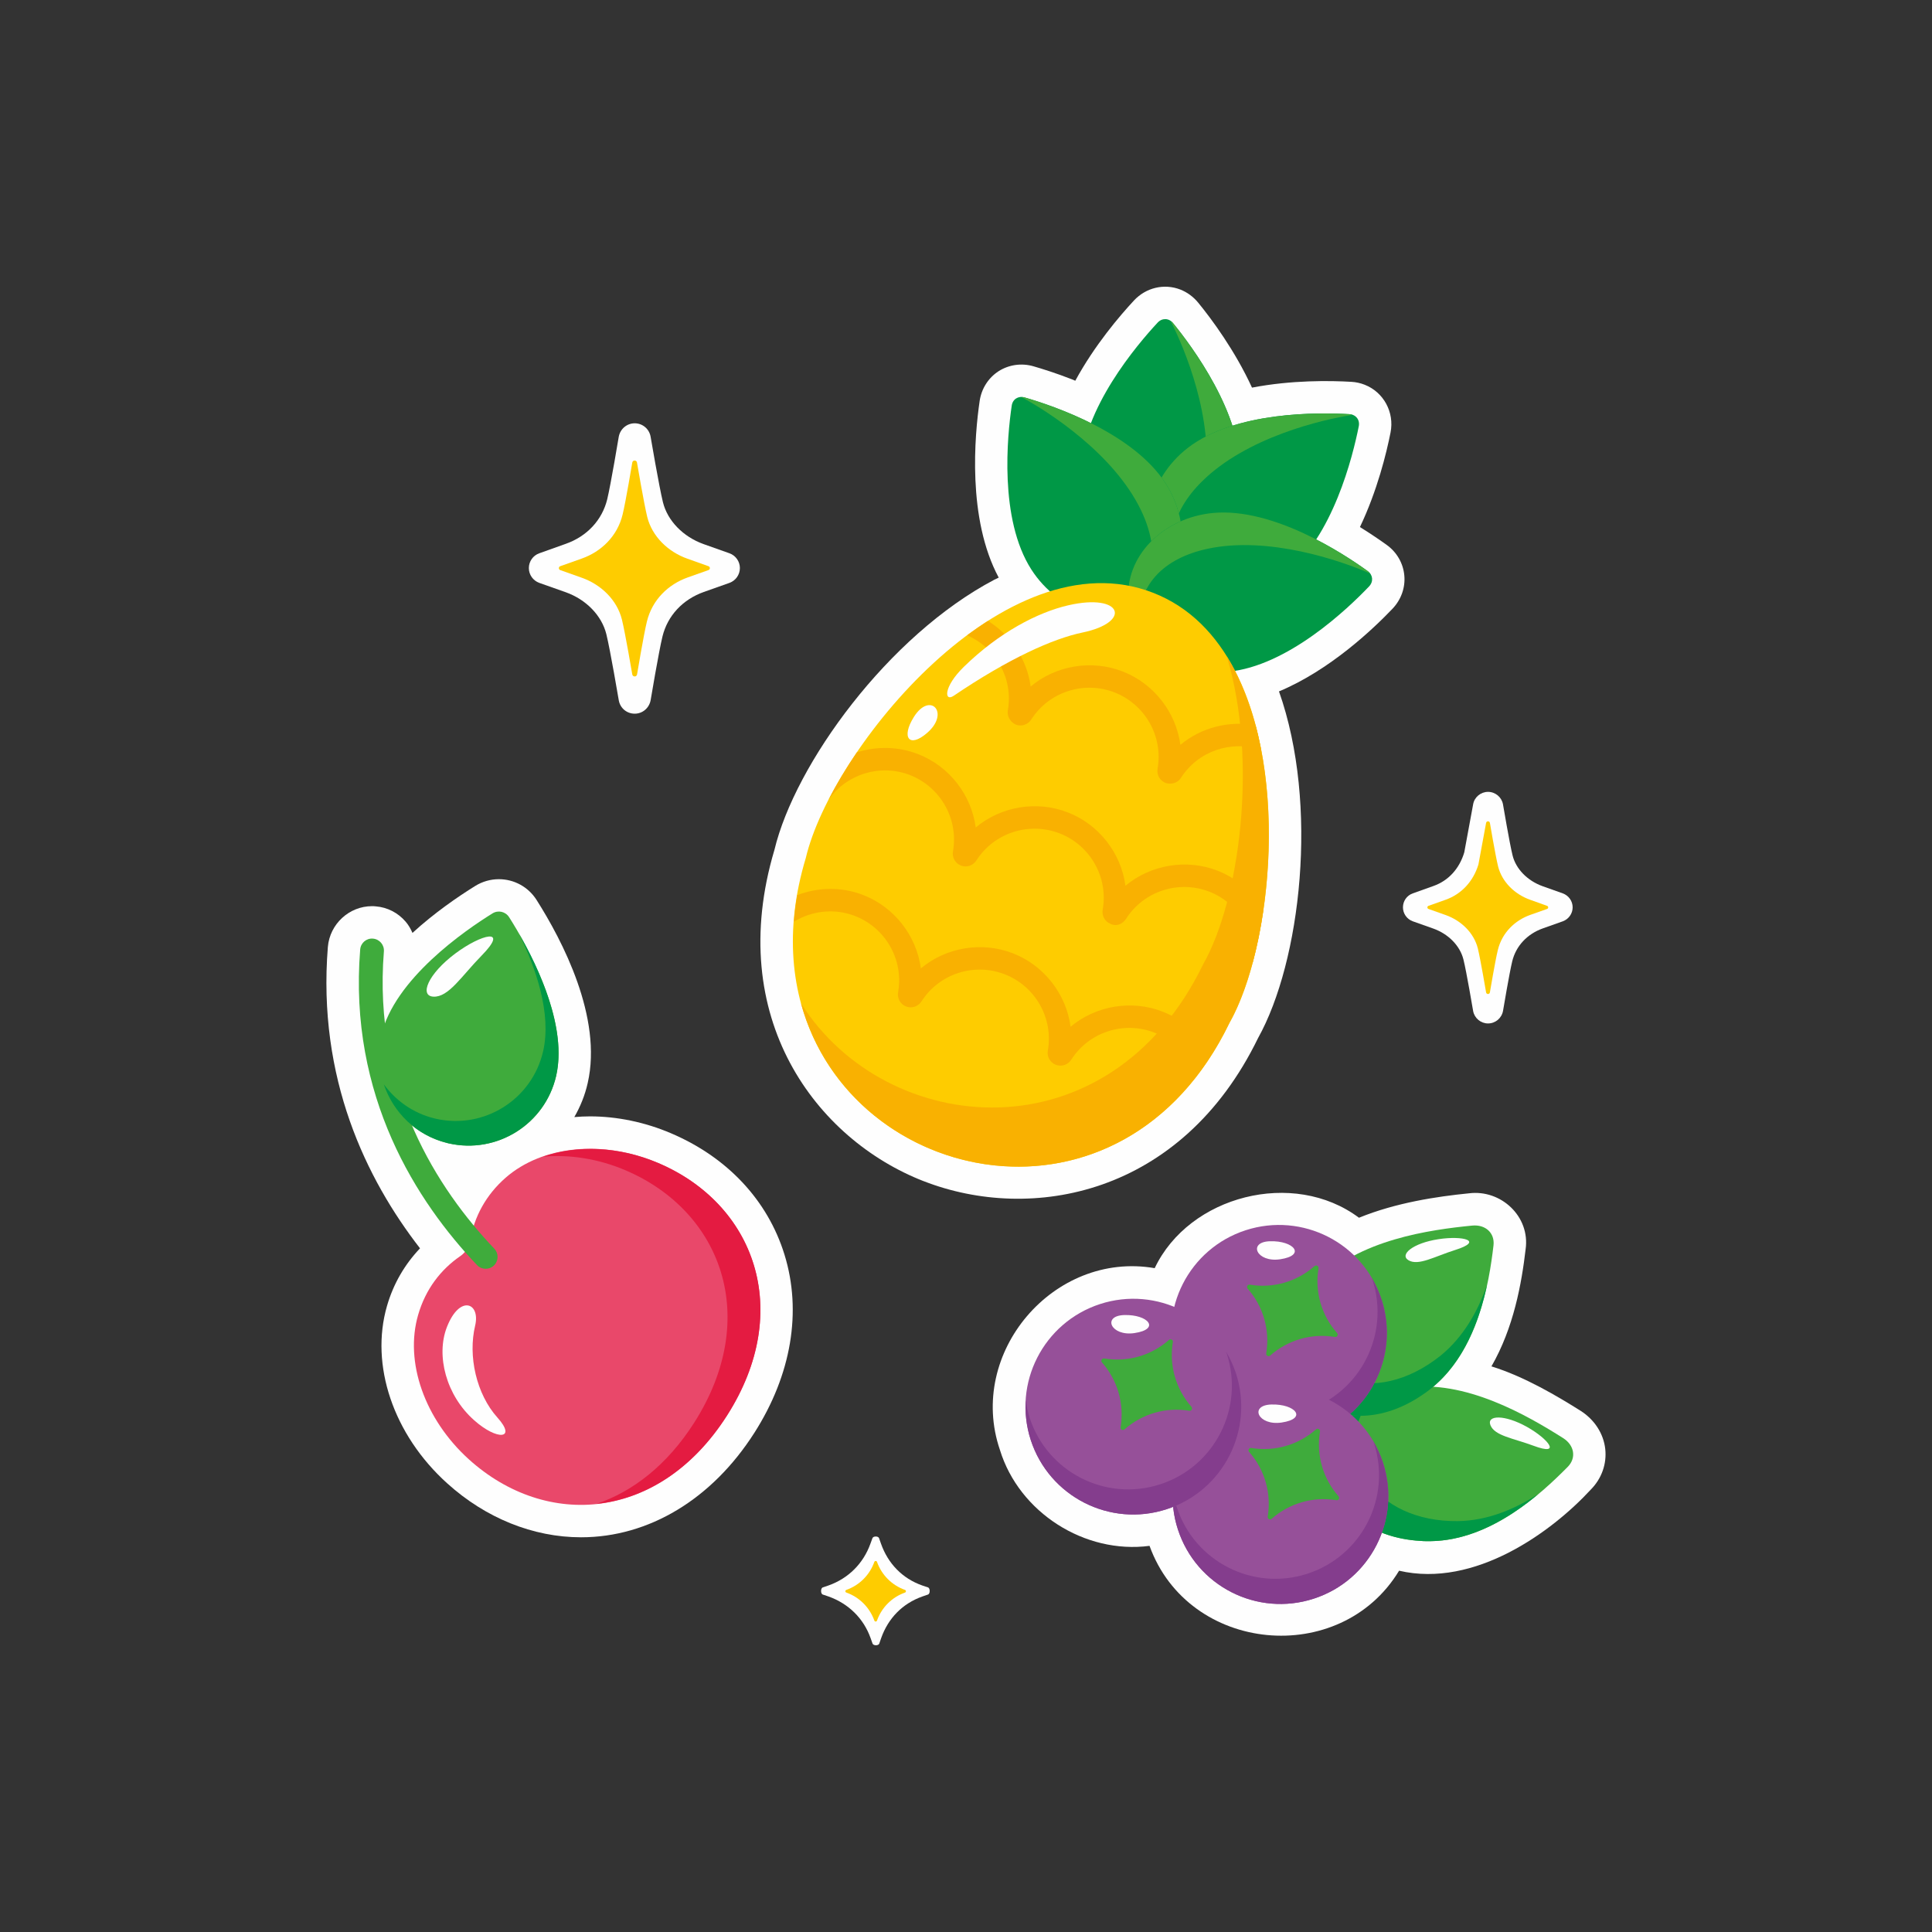 <?xml version="1.0" encoding="UTF-8"?> <!-- Creator: CorelDRAW 2020 (64-Bit) --> <svg xmlns="http://www.w3.org/2000/svg" xmlns:xlink="http://www.w3.org/1999/xlink" xmlns:xodm="http://www.corel.com/coreldraw/odm/2003" xml:space="preserve" width="300px" height="300px" style="shape-rendering:geometricPrecision; text-rendering:geometricPrecision; image-rendering:optimizeQuality; fill-rule:evenodd; clip-rule:evenodd" viewBox="0 0 300 300"><rect x="0" y="0" width="300" height="300" fill="#333333" stroke="none"/> <defs> <style type="text/css"> <![CDATA[ .fil5 {fill:#FEFEFE} .fil0 {fill:#FEFEFE;fill-rule:nonzero} .fil8 {fill:#FECC00;fill-rule:nonzero} .fil9 {fill:#F9B101;fill-rule:nonzero} .fil1 {fill:#E9486A;fill-rule:nonzero} .fil2 {fill:#E41B41;fill-rule:nonzero} .fil6 {fill:#965099;fill-rule:nonzero} .fil7 {fill:#843D8D;fill-rule:nonzero} .fil3 {fill:#3FAB3C;fill-rule:nonzero} .fil4 {fill:#009846;fill-rule:nonzero} ]]> </style> </defs> <g id="Слой_x0020_1">  <g id="_1834956881920"> <path class="fil0" d="M121.81 194.8c-2.61,-8.43 -8.89,-15.13 -17.67,-18.85 -4,-1.7 -8.33,-2.6 -12.51,-2.6 -0.83,0 -1.64,0.04 -2.45,0.11 0.93,-1.62 1.65,-3.38 2.08,-5.29 2.33,-10.19 -3.98,-22.19 -7.95,-28.44 -1.28,-2.01 -3.47,-3.21 -5.85,-3.21 -1.28,0 -2.55,0.36 -3.65,1.04 -2.74,1.7 -6.36,4.19 -9.76,7.3 -0.27,-0.61 -0.6,-1.21 -1.05,-1.73 -1.19,-1.4 -2.86,-2.25 -4.65,-2.39l-0.38 -0.03 -0.21 0c-3.55,0 -6.55,2.78 -6.85,6.33 -1.64,20.42 5.97,36.05 14.31,46.8 -2.37,2.49 -4.13,5.5 -5.12,8.92 -2.68,9.21 0.98,20.03 9.34,27.57 5.97,5.4 13.35,8.38 20.78,8.38 10.53,0 20.33,-5.91 26.91,-16.21 5.76,-9.02 7.42,-18.86 4.68,-27.7z"></path> <path class="fil1" d="M112.89 219.8c10.43,-16.34 4.25,-32.88 -10.71,-39.22 -8.52,-3.62 -17.93,-2.71 -23.66,2.29 -3.11,2.72 -4.89,6.12 -5.52,9.77 -0.17,1 -0.7,1.84 -1.53,2.41 -3.05,2.1 -5.39,5.15 -6.54,9.12 -2.13,7.31 1.01,16.22 7.88,22.44 12.05,10.88 29.58,9.64 40.08,-6.81z"></path> <path class="fil2" d="M102.18 180.58c-6.06,-2.57 -12.55,-2.82 -17.86,-0.97 4.1,-0.37 8.54,0.3 12.76,2.09 14.96,6.35 21.13,22.89 10.71,39.22 -4.2,6.58 -9.52,10.69 -15.17,12.6 7.48,-0.78 14.82,-5.19 20.27,-13.72 10.43,-16.34 4.25,-32.88 -10.71,-39.22z"></path> <path class="fil3" d="M76.81 196.39c-0.03,0.04 -0.07,0.08 -0.12,0.12 -0.74,0.7 -1.9,0.68 -2.61,-0.06 -9.29,-9.76 -19.99,-26.19 -18.15,-49.01 0.08,-1.02 0.97,-1.78 1.98,-1.69 1.02,0.08 1.78,0.97 1.7,1.99 -1.72,21.46 8.38,36.94 17.15,46.16 0.66,0.7 0.67,1.77 0.05,2.49z"></path> <path class="fil0" d="M77.24 220.12c-3.28,-3.66 -4.59,-9.55 -3.46,-14.28 0.85,-3.57 -2.41,-4.86 -4.39,0.24 -1.71,4.39 -0.14,10.59 4.25,14.47 3.58,3.18 6.64,2.95 3.6,-0.43z"></path> <path class="fil3" d="M79.06 142.43c-0.56,-0.89 -1.71,-1.15 -2.6,-0.59 -4.17,2.58 -15.26,10.17 -17.28,19 -1.7,7.42 2.88,14.82 10.24,16.64 0.08,0.02 0.16,0.04 0.24,0.06 7.51,1.71 14.98,-2.98 16.7,-10.48 2.02,-8.83 -4.66,-20.49 -7.3,-24.63z"></path> <path class="fil4" d="M80.62 145.02c2.59,5.32 5.05,12.38 3.72,18.21 -1.72,7.51 -9.19,12.2 -16.7,10.48 -0.08,-0.02 -0.16,-0.04 -0.24,-0.06 -3.27,-0.81 -5.94,-2.75 -7.8,-5.27 1.47,4.37 5.04,7.91 9.82,9.1 0.08,0.02 0.16,0.04 0.24,0.06 7.51,1.71 14.98,-2.98 16.7,-10.48 1.69,-7.4 -2.72,-16.76 -5.74,-22.04z"></path> <path class="fil5" d="M70.7 148.06c-4.26,3.18 -5.61,6.59 -3.4,6.7 2.36,0.12 4.37,-3.2 7.45,-6.34 4.41,-4.48 -0.01,-3.38 -4.05,-0.36z"></path> <path class="fil0" d="M249.26 224.98c-0.27,-2.39 -1.68,-4.56 -3.87,-5.94 -3.44,-2.16 -8.62,-5.27 -13.8,-6.87 3.46,-6 4.69,-12.89 5.31,-18.21 0.71,-5.08 -3.84,-9.3 -8.82,-8.66 -4.99,0.5 -11.28,1.44 -17.06,3.79 -10.17,-7.61 -26.37,-3.44 -31.72,7.83 -15.68,-2.71 -29.19,13.16 -24.03,28.23 2.98,9.71 13.17,16.21 23.23,14.89 6.04,16.71 29.63,18.92 38.75,3.86 11.76,2.73 23.73,-6.05 29.76,-12.59 1.7,-1.71 2.51,-4.02 2.25,-6.33z"></path> <path class="fil3" d="M243.44 227.77c1.36,-1.38 1.04,-3.36 -0.73,-4.47 -5.5,-3.48 -15.26,-9.17 -24.38,-7.8 -0.7,0.1 -1.44,0.26 -2.21,0.46 -15.1,4.01 -12.23,21.81 3.75,23.26 0.81,0.08 1.58,0.11 2.3,0.09 9.31,-0.14 17.04,-7.26 21.27,-11.54z"></path> <path class="fil4" d="M226.37 236.2c-0.72,0.01 -1.5,-0.02 -2.31,-0.09 -12.5,-1.14 -16.93,-12.27 -11.04,-18.99 -11.45,5.48 -7.92,20.76 6.85,22.1 0.81,0.08 1.58,0.11 2.3,0.09 6.57,-0.1 12.33,-3.68 16.65,-7.28 -3.61,2.31 -7.83,4.1 -12.45,4.17z"></path> <path class="fil5" d="M237.11 221.57c-3.51,-1.96 -6.28,-1.84 -5.68,-0.28 0.65,1.67 3.56,2.04 6.68,3.2 4.46,1.67 2.34,-1.05 -1,-2.92z"></path> <path class="fil3" d="M231.91 193.38c0.22,-1.92 -1.25,-3.28 -3.33,-3.07 -6.48,0.64 -17.67,2.17 -24.01,8.86 -0.49,0.52 -0.98,1.1 -1.46,1.73 -9.43,12.45 3.79,24.71 17.27,16.02 0.69,-0.44 1.32,-0.89 1.88,-1.35 7.24,-5.84 8.95,-16.21 9.65,-22.19z"></path> <path class="fil4" d="M223.65 210.54c-0.56,0.45 -1.19,0.9 -1.88,1.35 -10.55,6.8 -20.9,0.75 -20.39,-8.17 -5.65,11.37 6.54,21.23 19,13.2 0.69,-0.44 1.32,-0.89 1.88,-1.35 5.11,-4.12 7.44,-10.49 8.63,-15.99 -1.42,4.04 -3.65,8.06 -7.24,10.96z"></path> <path class="fil5" d="M223.37 192.42c-3.99,0.61 -6.1,2.41 -4.66,3.27 1.54,0.92 4.06,-0.59 7.24,-1.59 4.54,-1.43 1.19,-2.26 -2.58,-1.68z"></path> <path class="fil6" d="M203.77 222.89c-8.8,2.86 -18.25,-1.96 -21.1,-10.76 -2.86,-8.8 1.96,-18.25 10.76,-21.1 8.8,-2.85 18.25,1.96 21.1,10.76 2.85,8.8 -1.96,18.25 -10.76,21.1z"></path> <path class="fil7" d="M214.53 201.79c-0.39,-1.21 -0.92,-2.34 -1.54,-3.39 0.04,0.12 0.09,0.23 0.13,0.34 2.74,8.46 -1.89,17.54 -10.35,20.28 -8.45,2.74 -17.53,-1.89 -20.27,-10.34 -0.29,-0.89 -0.48,-1.79 -0.61,-2.69 -0.12,2.02 0.11,4.1 0.78,6.14 2.85,8.8 12.3,13.62 21.1,10.76 8.8,-2.85 13.61,-12.3 10.76,-21.1z"></path> <path class="fil3" d="M207.62 206.99l0 0c-2.43,-2.74 -3.49,-6.44 -2.88,-10.05l0 0c0.05,-0.35 -0.35,-0.57 -0.62,-0.34l-0.02 0.01c-2.74,2.42 -6.42,3.48 -10.03,2.87l0 0c-0.34,-0.05 -0.57,0.35 -0.34,0.62l0.01 0c2.42,2.75 3.48,6.43 2.88,10.04l0 0.01c-0.06,0.35 0.35,0.57 0.61,0.34l0 0c2.74,-2.42 6.42,-3.49 10.03,-2.89l0.02 0c0.35,0.06 0.58,-0.35 0.34,-0.61z"></path> <path class="fil5" d="M197.19 192.74c-3.49,0.11 -2.07,3.34 1.59,2.8 4.08,-0.61 2.13,-2.92 -1.59,-2.8z"></path> <path class="fil6" d="M204 248.24c-8.8,2.86 -18.25,-1.96 -21.1,-10.76 -2.86,-8.8 1.96,-18.24 10.76,-21.1 8.8,-2.85 18.25,1.97 21.1,10.76 2.85,8.8 -1.97,18.25 -10.76,21.1z"></path> <path class="fil7" d="M214.76 227.14c-0.39,-1.21 -0.92,-2.33 -1.55,-3.38 0.05,0.11 0.1,0.22 0.14,0.34 2.74,8.45 -1.89,17.53 -10.35,20.27 -8.45,2.74 -17.53,-1.89 -20.27,-10.34 -0.29,-0.89 -0.48,-1.79 -0.61,-2.69 -0.12,2.02 0.11,4.1 0.78,6.14 2.85,8.8 12.3,13.62 21.1,10.76 8.79,-2.85 13.61,-12.3 10.76,-21.1z"></path> <path class="fil3" d="M207.85 232.34l0 0c-2.43,-2.74 -3.49,-6.44 -2.88,-10.05l0 0c0.05,-0.35 -0.36,-0.57 -0.62,-0.34l-0.02 0.02c-2.74,2.41 -6.42,3.47 -10.03,2.87l0 0c-0.35,-0.06 -0.57,0.35 -0.34,0.61l0 0c2.43,2.75 3.49,6.44 2.89,10.05l0 0c-0.06,0.35 0.35,0.57 0.61,0.34l0 0c2.74,-2.42 6.42,-3.49 10.03,-2.89l0.02 0c0.35,0.06 0.58,-0.35 0.34,-0.61z"></path> <path class="fil5" d="M197.41 218.09c-3.48,0.11 -2.07,3.34 1.6,2.8 4.08,-0.61 2.13,-2.91 -1.6,-2.8z"></path> <path class="fil6" d="M181.15 234.35c-8.8,2.86 -18.24,-1.96 -21.1,-10.76 -2.85,-8.8 1.97,-18.24 10.77,-21.1 8.79,-2.85 18.24,1.97 21.1,10.76 2.85,8.8 -1.97,18.25 -10.77,21.1z"></path> <path class="fil7" d="M191.92 213.25c-0.4,-1.21 -0.92,-2.33 -1.55,-3.39 0.04,0.12 0.09,0.23 0.13,0.35 2.74,8.45 -1.89,17.53 -10.34,20.27 -8.46,2.75 -17.53,-1.88 -20.28,-10.34 -0.28,-0.89 -0.47,-1.79 -0.6,-2.69 -0.12,2.02 0.11,4.1 0.77,6.14 2.86,8.8 12.3,13.62 21.1,10.76 8.8,-2.85 13.62,-12.3 10.77,-21.1z"></path> <path class="fil3" d="M185.01 218.45l0 0c-2.43,-2.74 -3.49,-6.44 -2.89,-10.05l0 0c0.06,-0.35 -0.35,-0.57 -0.61,-0.34l-0.02 0.02c-2.74,2.42 -6.43,3.47 -10.03,2.86l0 0c-0.35,-0.05 -0.58,0.36 -0.34,0.62l0 0c2.42,2.75 3.48,6.44 2.89,10.05l0 0c-0.06,0.35 0.35,0.58 0.61,0.34l0 0c2.74,-2.42 6.42,-3.49 10.03,-2.89l0.02 0c0.35,0.06 0.57,-0.35 0.34,-0.61z"></path> <path class="fil5" d="M174.57 204.2c-3.49,0.11 -2.07,3.34 1.59,2.8 4.08,-0.61 2.13,-2.91 -1.59,-2.8z"></path> <path class="fil0" d="M98.56 65.73c1.21,0 2.24,0.86 2.46,2.05 0.02,0.11 1.32,7.76 1.92,10.2 0.71,2.88 3.13,5.37 6.32,6.51l4 1.42c0.97,0.34 1.63,1.27 1.63,2.29 0,1.04 -0.65,1.96 -1.62,2.31l-3.98 1.41c-3.29,1.17 -5.63,3.69 -6.42,6.91 -0.58,2.38 -1.83,9.83 -1.84,9.9 -0.23,1.23 -1.26,2.09 -2.47,2.09 -1.22,0 -2.24,-0.84 -2.47,-2.04 -0.02,-0.12 -1.33,-7.85 -1.94,-10.32 -0.72,-2.88 -3.13,-5.37 -6.31,-6.5l-4.1 -1.45c-0.97,-0.35 -1.62,-1.27 -1.62,-2.3 0,-1.03 0.65,-1.96 1.63,-2.3l4.12 -1.47c3.3,-1.17 5.63,-3.69 6.42,-6.91 0.56,-2.33 1.78,-9.64 1.79,-9.71 0.23,-1.23 1.27,-2.09 2.48,-2.09l0 0z"></path> <path class="fil8" d="M110.01 88.52c0.29,-0.1 0.29,-0.5 0,-0.6 0,0 -2.46,-0.87 -3.28,-1.17 -2.97,-1.05 -5.47,-3.43 -6.23,-6.49 -0.51,-2.08 -1.59,-8.44 -1.59,-8.44 -0.07,-0.41 -0.66,-0.41 -0.73,0 0,0 -1.01,6.07 -1.5,8.07 -0.82,3.4 -3.34,5.77 -6.31,6.83 -0.85,0.3 -3.38,1.2 -3.38,1.2 -0.28,0.1 -0.28,0.5 0,0.6 0,0 2.51,0.89 3.35,1.19 2.97,1.05 5.47,3.43 6.23,6.49 0.52,2.1 1.61,8.53 1.61,8.53 0.08,0.41 0.66,0.41 0.74,0 0,0 1.03,-6.19 1.53,-8.22 0.83,-3.41 3.35,-5.78 6.32,-6.84 0.81,-0.28 3.24,-1.15 3.24,-1.15z"></path> <path class="fil0" d="M231.06 122.96c1.13,0 2.11,0.81 2.32,1.92 0.02,0.1 1.02,6.05 1.49,7.94 0.52,2.12 2.32,3.95 4.67,4.79l3.12 1.11c0.92,0.33 1.54,1.2 1.54,2.17 0,0.97 -0.62,1.84 -1.53,2.17l-3.1 1.1c-2.44,0.87 -4.17,2.73 -4.75,5.1 -0.45,1.85 -1.42,7.64 -1.43,7.7 -0.21,1.15 -1.19,1.96 -2.33,1.96 -1.12,0 -2.1,-0.81 -2.31,-1.92 -0.02,-0.1 -1.03,-6.11 -1.51,-8.02 -0.53,-2.12 -2.32,-3.95 -4.67,-4.79l-3.19 -1.13c-0.92,-0.33 -1.53,-1.2 -1.53,-2.17 0,-0.98 0.61,-1.85 1.53,-2.17l3.22 -1.15c2.31,-0.82 4.01,-2.67 4.77,-5.21l1.38 -7.48c0.2,-1.11 1.18,-1.92 2.31,-1.92z"></path> <path class="fil8" d="M240.23 141.14c0.23,-0.08 0.23,-0.4 0,-0.48 0,0 -1.97,-0.7 -2.62,-0.94 -2.38,-0.84 -4.38,-2.75 -4.99,-5.19 -0.41,-1.67 -1.27,-6.75 -1.27,-6.75 -0.06,-0.33 -0.53,-0.33 -0.59,0l-1.19 6.45c-0.81,2.68 -2.68,4.62 -5.06,5.47 -0.67,0.24 -2.7,0.96 -2.7,0.96 -0.22,0.08 -0.22,0.4 0,0.48 0,0 2.01,0.71 2.68,0.95 2.37,0.84 4.38,2.74 4.99,5.19 0.41,1.68 1.28,6.82 1.28,6.82 0.06,0.33 0.53,0.33 0.59,0 0,0 0.83,-4.95 1.23,-6.57 0.66,-2.73 2.68,-4.63 5.05,-5.47 0.65,-0.23 2.6,-0.92 2.6,-0.92z"></path> <path class="fil0" d="M144.1 246.49c-0.21,-0.08 -0.69,-0.23 -0.9,-0.3 -3.09,-1.09 -5.31,-3.4 -6.4,-6.49 -0.07,-0.21 -0.22,-0.64 -0.3,-0.85 -0.12,-0.35 -0.91,-0.35 -1.03,0 -0.08,0.21 -0.23,0.64 -0.31,0.85 -1.1,3.08 -3.43,5.4 -6.51,6.49 -0.21,0.07 -0.68,0.22 -0.89,0.3 -0.35,0.12 -0.35,0.99 0,1.11 0.21,0.08 0.68,0.23 0.89,0.3 3.09,1.1 5.45,3.39 6.54,6.48 0.08,0.21 0.23,0.63 0.3,0.84 0.13,0.34 0.92,0.34 1.04,0 0.07,-0.21 0.22,-0.63 0.29,-0.84 1.09,-3.09 3.3,-5.37 6.38,-6.47 0.21,-0.08 0.69,-0.23 0.9,-0.31 0.35,-0.12 0.35,-0.99 0,-1.11z"></path> <path class="fil8" d="M140.53 246.88l0 0c-2.04,-0.72 -3.63,-2.32 -4.35,-4.35l0 0c-0.07,-0.19 -0.34,-0.19 -0.41,0l-0.01 0.02c-0.72,2.02 -2.31,3.61 -4.34,4.33l0 0c-0.2,0.07 -0.2,0.34 0,0.41l0 0c2.03,0.72 3.62,2.32 4.35,4.35l0 0c0.07,0.2 0.34,0.2 0.41,0l0 0c0.72,-2.03 2.31,-3.62 4.33,-4.34l0.02 -0.01c0.19,-0.07 0.19,-0.34 0,-0.41z"></path> <path class="fil0" d="M198.6 107.36c7.89,-3.29 14.63,-9.69 17.64,-12.85 1.33,-1.4 2,-3.28 1.82,-5.16 -0.17,-1.89 -1.17,-3.62 -2.74,-4.74 -1.01,-0.73 -2.44,-1.71 -4.15,-2.77 2.7,-5.66 4.12,-11.49 4.75,-14.67 0.63,-3.15 -1.07,-6.28 -4.02,-7.43 -0.66,-0.26 -1.35,-0.41 -2.06,-0.45 -3.25,-0.19 -9.26,-0.29 -15.43,0.9 -2.65,-5.77 -6.29,-10.67 -8.37,-13.21 -0.74,-0.9 -1.69,-1.6 -2.76,-2.02 -2.5,-0.97 -5.32,-0.31 -7.19,1.69 -2.21,2.38 -6.12,6.95 -9.12,12.47 -0.2,-0.08 -0.41,-0.17 -0.6,-0.25 -2.42,-0.94 -4.53,-1.6 -5.88,-1.99 -1.85,-0.54 -3.83,-0.26 -5.43,0.76 -1.59,1.03 -2.66,2.71 -2.94,4.62 -0.78,5.34 -1.96,18.27 2.96,27.43 -0.22,0.11 -0.44,0.2 -0.67,0.32 -16.52,8.7 -30.96,28.65 -34.15,41.93 -7.8,26.13 6.52,44.99 23.16,51.47 0.01,0 0,0 0.01,0 16.65,6.49 39.99,2.29 51.92,-22.22 6.62,-11.86 9.49,-36.21 3.25,-53.83z"></path> <path class="fil4" d="M182.14 50.16c-0.63,-0.78 -1.68,-0.81 -2.37,-0.08 -3.21,3.45 -11.64,13.36 -11.94,22.68 -0.26,7.84 4.96,14.39 11.68,14.74 0.08,0.01 0.15,0.01 0.23,0.01 6.83,0.23 12.58,-6.02 12.84,-13.95 0.3,-9.32 -7.46,-19.75 -10.44,-23.4z"></path> <path class="fil3" d="M182.14 50.16c-0.1,-0.13 -0.24,-0.21 -0.36,-0.3 2.18,4.25 6.8,15.35 5.29,24.98 -1.03,6.61 -4.87,11.65 -12.34,11.26 1.45,0.82 3.07,1.31 4.78,1.4 0.08,0.01 0.15,0.01 0.23,0.01 6.83,0.23 12.58,-6.02 12.84,-13.95 0.3,-9.32 -7.46,-19.75 -10.44,-23.4z"></path> <path class="fil4" d="M209.54 64.31c1.01,0.06 1.65,0.89 1.45,1.88 -0.92,4.62 -4.02,17.25 -11.4,22.95 -6.21,4.8 -14.57,4.4 -18.8,-0.85 -0.04,-0.05 -0.09,-0.11 -0.13,-0.17 -4.19,-5.41 -2.48,-13.73 3.79,-18.58 7.38,-5.7 20.38,-5.51 25.09,-5.23z"></path> <path class="fil3" d="M209.54 64.31c0.17,0.01 0.31,0.07 0.46,0.12 -4.73,0.72 -16.43,3.47 -23.36,10.33 -4.76,4.7 -6.6,10.76 -1.91,16.59 -1.51,-0.7 -2.86,-1.72 -3.94,-3.06 -0.04,-0.05 -0.09,-0.11 -0.13,-0.17 -4.19,-5.41 -2.48,-13.73 3.79,-18.58 7.38,-5.7 20.38,-5.51 25.09,-5.23z"></path> <path class="fil4" d="M159.09 61.71c-0.97,-0.28 -1.85,0.28 -1.99,1.28 -0.69,4.66 -1.99,17.6 3.05,25.45 4.25,6.6 12.26,9.02 17.99,5.5 0.07,-0.04 0.13,-0.08 0.19,-0.12 5.76,-3.7 6.94,-12.11 2.65,-18.78 -5.05,-7.84 -17.36,-12.02 -21.89,-13.33z"></path> <path class="fil3" d="M159.09 61.71c-0.16,-0.05 -0.32,-0.04 -0.47,-0.04 4.21,2.26 14.32,8.77 18.55,17.55 2.91,6.03 2.62,12.35 -3.76,16.28 1.66,-0.16 3.27,-0.67 4.73,-1.56 0.07,-0.04 0.13,-0.08 0.19,-0.12 5.76,-3.7 6.94,-12.11 2.65,-18.78 -5.05,-7.84 -17.36,-12.02 -21.89,-13.33z"></path> <path class="fil4" d="M212.38 88.68c0.82,0.59 0.91,1.63 0.22,2.37 -3.25,3.41 -12.64,12.41 -21.93,13.26 -7.81,0.73 -14.66,-4.09 -15.41,-10.78 -0.01,-0.07 -0.02,-0.15 -0.02,-0.22 -0.64,-6.81 5.25,-12.92 13.15,-13.66 9.29,-0.85 20.17,6.27 23.99,9.03z"></path> <path class="fil3" d="M212.38 88.68c0.14,0.1 0.23,0.23 0.32,0.35 -4.37,-1.92 -15.73,-5.88 -25.26,-3.8 -6.53,1.42 -11.33,5.55 -10.5,12.99 -0.9,-1.4 -1.49,-2.98 -1.68,-4.69 -0.01,-0.07 -0.02,-0.15 -0.02,-0.22 -0.64,-6.81 5.25,-12.92 13.15,-13.66 9.29,-0.85 20.17,6.27 23.99,9.03z"></path> <path class="fil8" d="M125.12 133.24c-13.55,44.98 45.37,67.81 65.78,25.62 8.55,-15.13 11.02,-57.93 -11.86,-66.82 -22.91,-8.91 -49.94,24.25 -53.92,41.2z"></path> <path class="fil9" d="M190.5 101.93c4.91,16.31 1.93,37.9 -3.64,47.74 -14.67,30.33 -49.23,27.07 -62.48,6.13 7.82,28.67 49.91,37.39 66.51,3.06 6.71,-11.86 9.67,-40.73 -0.39,-56.93z"></path> <path class="fil9" d="M194.96 112.61c-4.11,-0.73 -8.43,0.34 -11.67,3.05 -0.69,-5.09 -4.14,-9.52 -8.95,-11.39 -4.82,-1.88 -10.36,-0.96 -14.3,2.33 -0.57,-4.22 -3.06,-7.96 -6.63,-10.19 -1.09,0.7 -2.17,1.45 -3.24,2.24 4.53,1.96 7.19,6.78 6.33,11.64 -0.16,0.89 0.34,1.8 1.23,2.23 0.9,0.34 1.89,0.01 2.41,-0.81 2.74,-4.28 8.17,-6.04 12.93,-4.19 4.75,1.86 7.56,6.83 6.68,11.82 -0.17,0.96 0.33,1.87 1.25,2.24 0.97,0.28 1.88,-0.02 2.39,-0.81 2.64,-4.14 7.8,-5.89 12.44,-4.33 -0.25,-1.3 -0.53,-2.57 -0.87,-3.83z"></path> <path class="fil9" d="M194.5 149.55c0.68,-2.54 1.25,-5.31 1.67,-8.22 -1.59,-2.74 -4.07,-4.94 -7.11,-6.13 -4.81,-1.87 -10.35,-0.95 -14.3,2.34 -0.68,-5.09 -4.13,-9.52 -8.95,-11.39 -4.81,-1.88 -10.35,-0.95 -14.3,2.34 -0.68,-5.1 -4.13,-9.52 -8.95,-11.39 -3.07,-1.2 -6.45,-1.25 -9.51,-0.27 -1.7,2.49 -3.18,4.98 -4.41,7.37 2.8,-4.01 8.04,-5.64 12.66,-3.85 4.75,1.86 7.56,6.83 6.68,11.82 -0.17,0.96 0.33,1.87 1.23,2.23 0.89,0.35 1.88,0.02 2.41,-0.8 2.73,-4.28 8.17,-6.04 12.93,-4.19 4.75,1.85 7.56,6.82 6.68,11.81 -0.17,0.96 0.33,1.88 1.17,2.21l0.24 0.11c0.78,0.3 1.7,-0.06 2.23,-0.89 2.73,-4.28 8.17,-6.04 12.92,-4.19 4.51,1.76 7.22,6.34 6.71,11.09z"></path> <path class="fil9" d="M180.54 157.09c-4.81,-1.88 -10.35,-0.95 -14.3,2.34 -0.68,-5.1 -4.14,-9.52 -8.95,-11.4 -4.81,-1.87 -10.35,-0.95 -14.3,2.34 -0.68,-5.09 -4.13,-9.52 -8.95,-11.39 -3.32,-1.3 -6.99,-1.23 -10.24,0.01 -0.25,1.4 -0.42,2.78 -0.52,4.13 2.79,-1.7 6.29,-2.13 9.5,-0.88 4.75,1.85 7.56,6.82 6.68,11.81 -0.17,0.96 0.33,1.88 1.23,2.23 0.89,0.35 1.88,0.02 2.41,-0.8 2.73,-4.28 8.17,-6.04 12.92,-4.19 4.76,1.85 7.57,6.83 6.69,11.82 -0.18,0.96 0.33,1.87 1.23,2.23 0.89,0.34 1.88,0.02 2.41,-0.8 2.73,-4.28 8.16,-6.05 12.92,-4.19 3.17,1.23 5.43,3.87 6.34,6.97 0.84,-1.06 1.63,-2.19 2.4,-3.39 -1.56,-3.07 -4.18,-5.56 -7.47,-6.84z"></path> <path class="fil0" d="M148.09 108.04c8.59,-5.81 15.42,-8.87 19.99,-9.82 7.75,-1.61 6.2,-6.17 -2.2,-4.23 -4.77,1.1 -10.76,4.23 -16.21,9.55 -3.22,3.14 -3.06,5.5 -1.58,4.5z"></path> <path class="fil5" d="M141.91 111.32c2.51,-4 5.66,-0.64 2.06,2.48 -2.8,2.43 -4.07,0.72 -2.06,-2.48z"></path> </g> </g> </svg> 